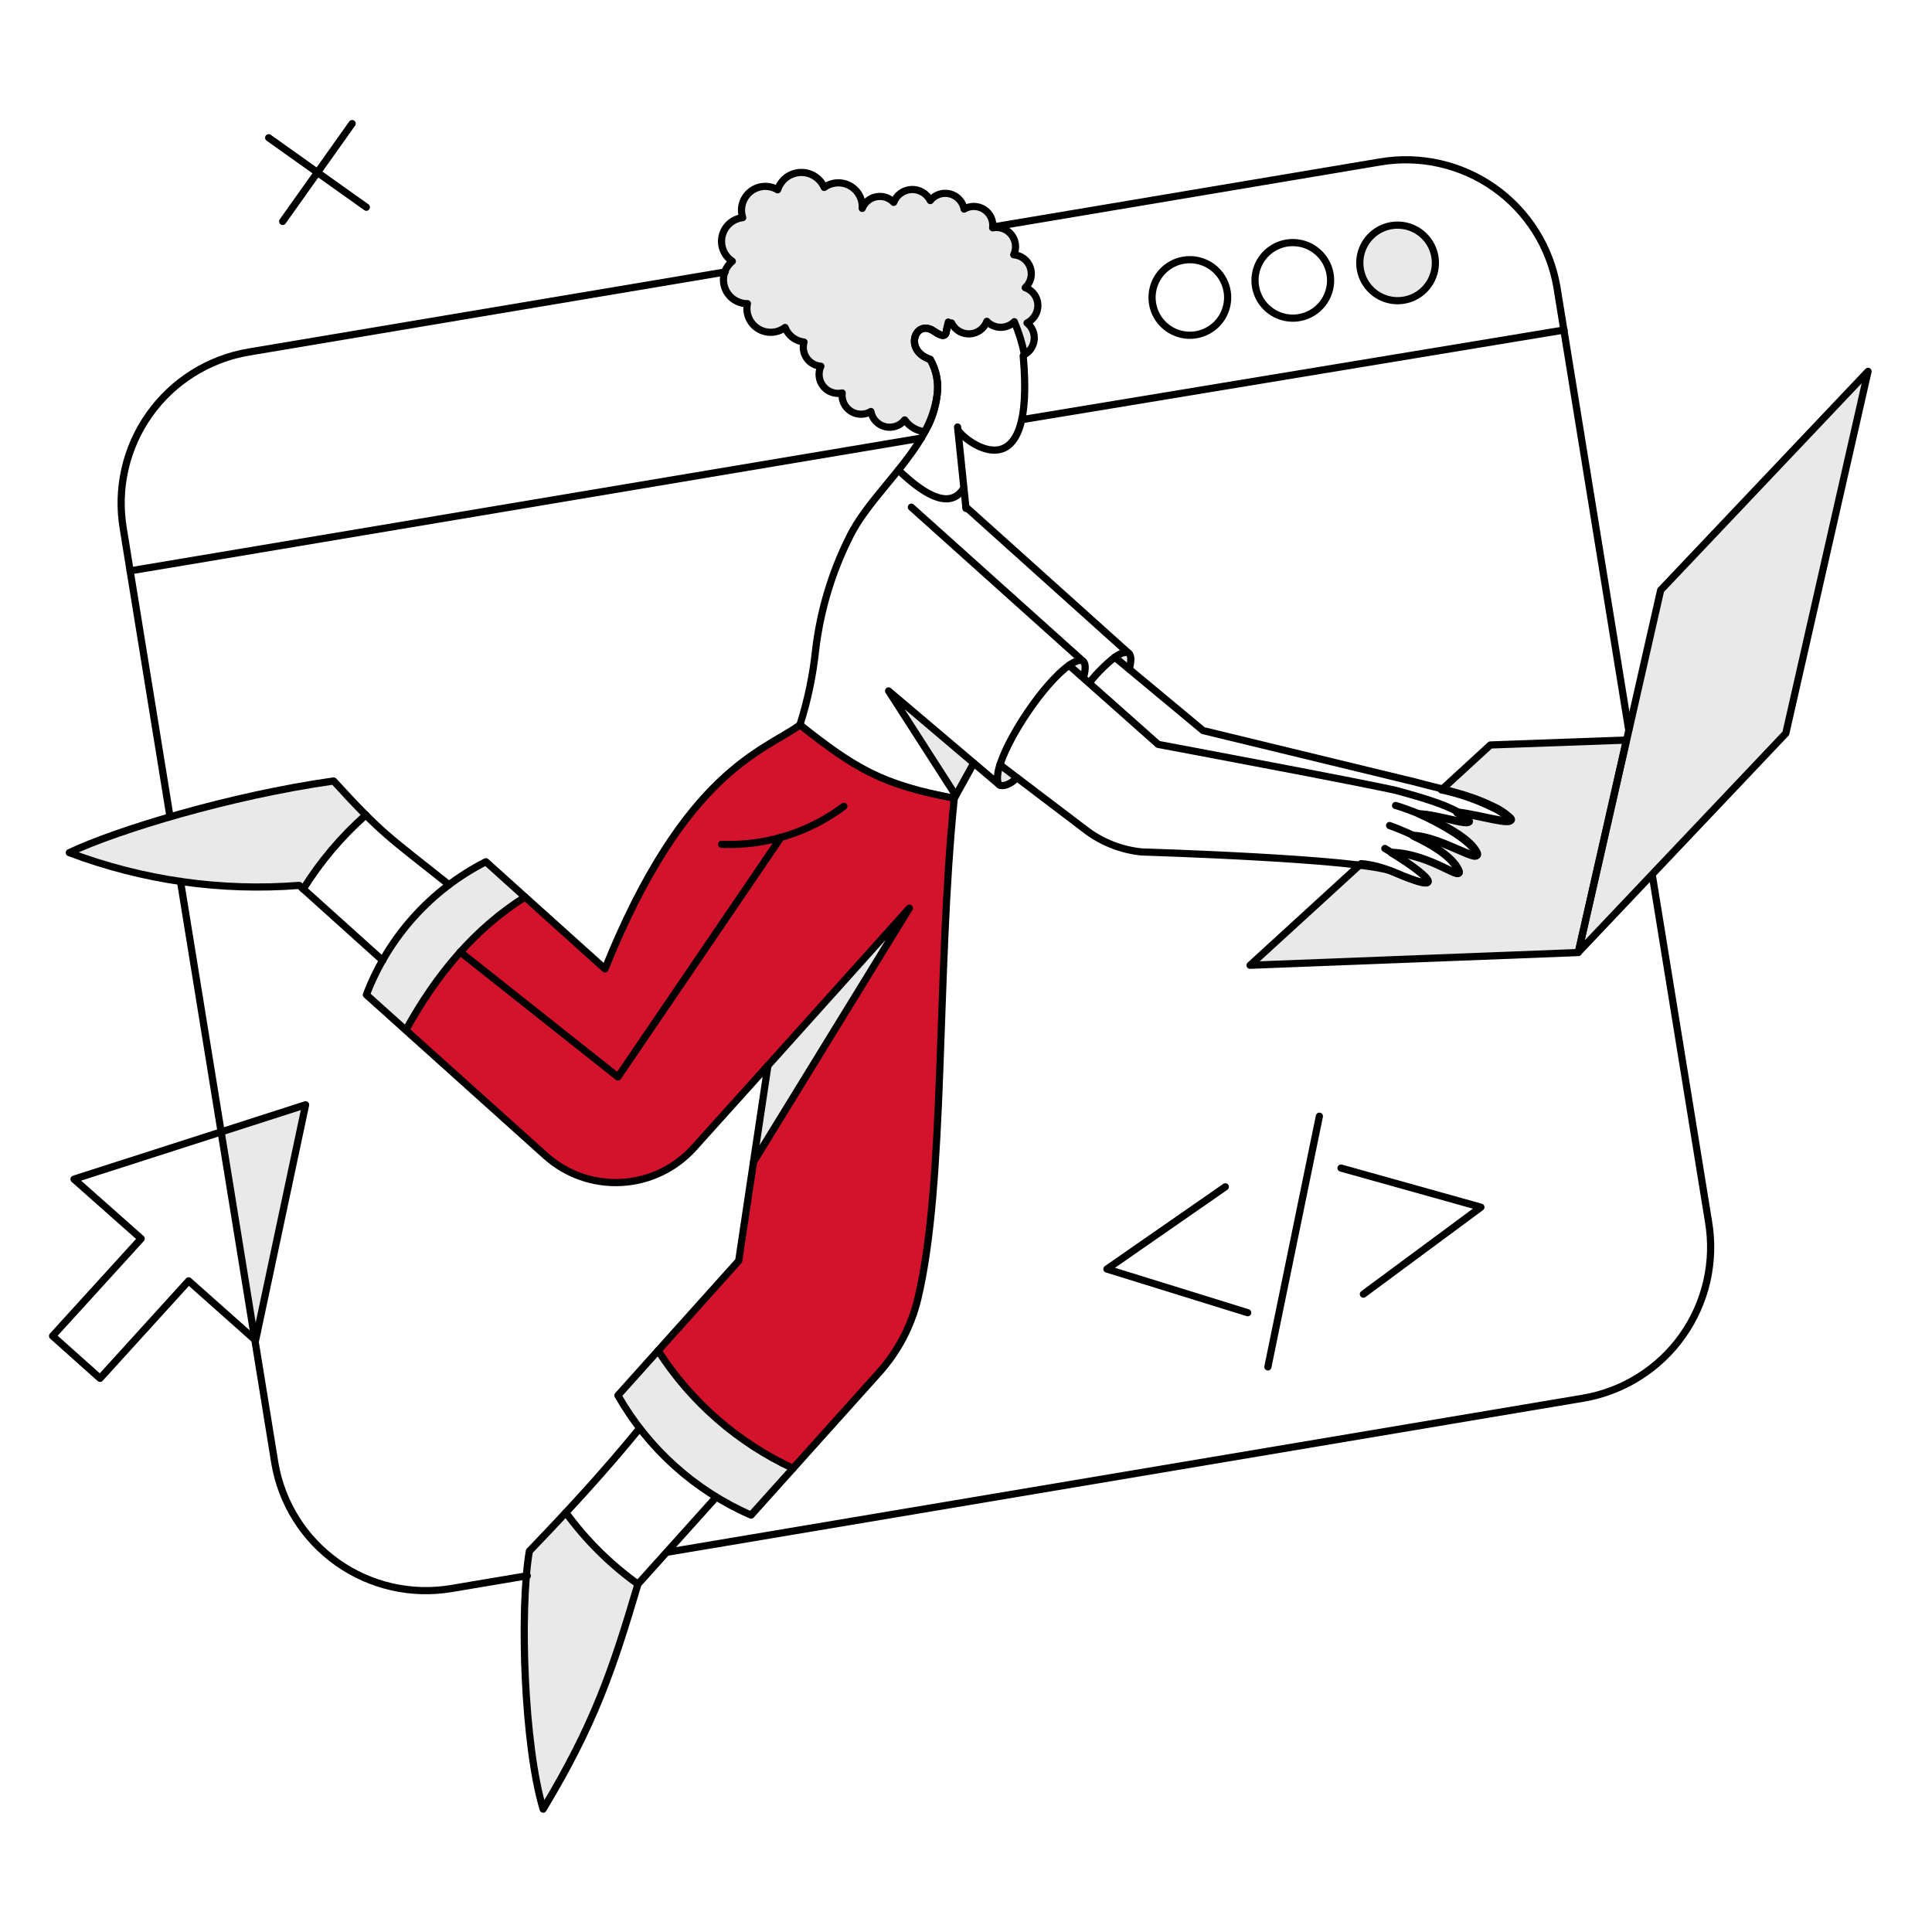 <?xml version="1.0" encoding="UTF-8"?> <svg xmlns="http://www.w3.org/2000/svg" width="152" height="152" viewBox="0 0 152 152" fill="none"><path d="M62.939 57.051C60.749 58.883 53.966 60.171 47.597 76.243L38.223 67.813C33.896 70.009 30.544 73.739 28.82 78.275L42.917 90.942C44.55 92.404 46.696 93.159 48.885 93.041C51.074 92.923 53.126 91.942 54.592 90.312L60.434 83.81L58.113 99.2L48.61 109.79C50.995 113.977 54.67 117.28 59.086 119.206L69.147 108.014C70.637 106.358 71.689 104.356 72.21 102.189C74.4 93 73.656 76.786 75.072 62.818C69.394 61.759 67.29 60.471 62.939 57.051Z" fill="#D3132C"></path><path d="M140.5 57.695L124.185 74.912L130.653 46.432L146.969 29.215L140.5 57.695Z" fill="#E9E9E9"></path><path d="M88.774 51.383C88.559 51.24 88.187 51.368 87.701 51.712L88.831 52.642C89.017 51.984 89.017 51.526 88.774 51.383Z" fill="#E9E9E9"></path><path d="M78.67 60.184C78.369 60.956 78.409 61.606 78.641 61.758C78.874 61.91 79.545 61.758 79.997 61.171L78.67 60.184Z" fill="#E9E9E9"></path><path d="M85.185 52.013C84.97 51.87 84.598 51.998 84.111 52.342L85.241 53.272C85.426 52.628 85.411 52.17 85.185 52.013Z" fill="#E9E9E9"></path><path d="M51.707 106.268L48.544 109.788C50.928 113.975 54.603 117.278 59.02 119.204L62.325 115.526C57.978 113.511 54.295 110.3 51.707 106.268Z" fill="#E9E9E9"></path><path d="M69.912 54.359L75.207 62.589L76.609 60.041L69.912 54.359Z" fill="#E9E9E9"></path><path d="M71.543 71.448L60.423 83.813L59.292 91.399L71.543 71.448Z" fill="#E9E9E9"></path><path d="M44.524 119.004C43.593 120.006 42.635 121.008 41.647 122.038C40.86 126.689 41.232 137.366 42.735 142.332C46.727 135.691 48.173 131.485 50.192 124.643C48.017 123.074 46.104 121.17 44.524 119.004Z" fill="#E9E9E9"></path><path d="M28.767 64.121C28.079 63.434 27.292 62.59 26.248 61.459C18.146 62.604 9.23 65.309 5.452 67.098C11.215 69.277 17.388 70.157 23.53 69.674L23.845 69.96C25.196 67.787 26.853 65.82 28.767 64.121Z" fill="#E9E9E9"></path><path d="M41.317 70.517L38.229 67.731C33.905 69.93 30.554 73.659 28.826 78.192L31.96 81.012C34.129 76.769 37.351 73.156 41.317 70.517Z" fill="#E9E9E9"></path><path d="M81.633 24.291C81.694 23.944 81.629 23.587 81.451 23.284C81.273 22.98 80.992 22.75 80.66 22.634C80.874 22.436 81.025 22.18 81.096 21.898C81.167 21.615 81.153 21.318 81.057 21.043C80.961 20.767 80.787 20.526 80.556 20.349C80.325 20.171 80.047 20.065 79.756 20.044C79.874 19.791 79.921 19.511 79.889 19.234C79.859 18.957 79.751 18.694 79.579 18.475C79.407 18.255 79.178 18.088 78.917 17.991C78.656 17.894 78.372 17.871 78.099 17.925C78.134 17.648 78.091 17.366 77.973 17.111C77.856 16.857 77.67 16.641 77.435 16.488C77.201 16.334 76.928 16.249 76.649 16.243C76.369 16.236 76.093 16.309 75.852 16.451C75.801 16.166 75.669 15.902 75.471 15.69C75.274 15.477 75.019 15.327 74.738 15.256C74.457 15.185 74.162 15.197 73.887 15.289C73.612 15.382 73.371 15.552 73.19 15.779C73.054 15.506 72.841 15.278 72.577 15.124C72.313 14.97 72.01 14.896 71.705 14.911C71.4 14.926 71.106 15.03 70.859 15.209C70.612 15.389 70.422 15.636 70.314 15.922C70.141 15.74 69.924 15.604 69.685 15.527C69.446 15.45 69.191 15.434 68.945 15.482C68.698 15.529 68.467 15.638 68.273 15.798C68.079 15.958 67.929 16.165 67.836 16.398C67.861 16.04 67.782 15.683 67.611 15.368C67.439 15.053 67.181 14.793 66.867 14.62C66.553 14.447 66.196 14.367 65.838 14.389C65.48 14.412 65.136 14.537 64.847 14.748C64.688 14.382 64.421 14.073 64.082 13.863C63.744 13.653 63.349 13.551 62.95 13.571C62.552 13.591 62.169 13.732 61.853 13.976C61.537 14.22 61.303 14.554 61.183 14.934C60.855 14.736 60.475 14.643 60.093 14.668C59.711 14.693 59.345 14.834 59.046 15.072C58.746 15.311 58.527 15.635 58.418 16.002C58.309 16.369 58.314 16.761 58.434 17.124C58.051 17.167 57.691 17.328 57.402 17.584C57.113 17.839 56.91 18.178 56.821 18.553C56.731 18.928 56.76 19.322 56.902 19.68C57.044 20.038 57.294 20.344 57.616 20.556C57.314 20.8 57.096 21.132 56.99 21.506C56.885 21.88 56.899 22.278 57.029 22.644C57.16 23.01 57.4 23.326 57.718 23.549C58.036 23.773 58.416 23.892 58.804 23.89C58.726 24.264 58.764 24.652 58.912 25.003C59.061 25.354 59.313 25.651 59.635 25.855C59.957 26.059 60.334 26.159 60.715 26.143C61.096 26.127 61.463 25.995 61.767 25.765C61.887 26.074 62.089 26.344 62.352 26.546C62.614 26.748 62.927 26.875 63.256 26.912C63.196 27.125 63.184 27.35 63.221 27.569C63.258 27.788 63.343 27.996 63.47 28.178C63.597 28.36 63.763 28.512 63.956 28.621C64.149 28.731 64.364 28.797 64.586 28.814C64.466 29.067 64.42 29.348 64.452 29.626C64.484 29.904 64.594 30.168 64.768 30.387C64.942 30.606 65.175 30.772 65.438 30.865C65.702 30.959 65.987 30.977 66.26 30.917C66.228 31.196 66.273 31.478 66.393 31.731C66.512 31.985 66.7 32.2 66.935 32.352C67.171 32.504 67.444 32.587 67.724 32.591C68.004 32.596 68.28 32.522 68.52 32.377C68.571 32.663 68.704 32.927 68.902 33.139C69.1 33.351 69.356 33.501 69.637 33.57C69.919 33.64 70.215 33.626 70.489 33.532C70.763 33.437 71.004 33.264 71.182 33.035C71.362 33.294 71.596 33.511 71.868 33.672C72.14 33.832 72.442 33.932 72.756 33.966C73.236 33.1 73.56 32.157 73.715 31.179C73.874 30.183 73.688 29.163 73.188 28.288C71.055 27.587 72.014 25.082 73.46 26.055C74.147 26.527 74.407 26.497 74.462 26.041C74.466 25.909 74.505 25.781 74.576 25.67C74.647 25.558 74.747 25.469 74.865 25.41C74.993 25.678 75.196 25.903 75.451 26.056C75.705 26.209 76 26.283 76.296 26.269C76.593 26.256 76.879 26.154 77.118 25.979C77.358 25.803 77.54 25.56 77.642 25.281C77.78 25.427 77.947 25.544 78.131 25.625C78.316 25.706 78.515 25.749 78.716 25.752C78.918 25.755 79.117 25.717 79.304 25.641C79.491 25.565 79.66 25.452 79.803 25.309C80.157 26.144 80.426 27.012 80.604 27.9C80.819 27.779 81.001 27.607 81.134 27.399C81.267 27.191 81.347 26.954 81.367 26.708C81.386 26.462 81.346 26.215 81.248 25.989C81.15 25.762 80.998 25.564 80.805 25.41C81.02 25.3 81.207 25.142 81.351 24.948C81.495 24.754 81.592 24.529 81.633 24.291Z" fill="#E9E9E9"></path><path d="M112.889 20.198C112.793 19.618 112.527 19.079 112.125 18.65C111.722 18.221 111.201 17.921 110.629 17.788C110.055 17.655 109.456 17.695 108.906 17.902C108.355 18.11 107.879 18.476 107.537 18.954C107.195 19.433 107.002 20.002 106.983 20.59C106.964 21.177 107.12 21.758 107.431 22.257C107.742 22.756 108.194 23.152 108.73 23.394C109.266 23.637 109.862 23.715 110.442 23.619C111.219 23.488 111.914 23.055 112.372 22.414C112.831 21.773 113.017 20.976 112.889 20.198Z" fill="#E9E9E9"></path><path d="M24.044 86.919L17.331 89.079L20.105 105.452L24.044 86.919Z" fill="#E9E9E9"></path><path d="M111.187 65.785L111.182 65.772L111.187 65.785Z" fill="#E9E9E9"></path><path d="M117.254 58.611L113.404 62.146C114.755 62.432 116.067 62.879 117.311 63.477C117.839 63.702 118.323 64.016 118.743 64.407C119.329 65.08 116.182 64.121 114.635 63.949H114.621C114.933 64.114 115.218 64.326 115.465 64.579C115.973 65.16 112.09 63.845 111.744 64.092C113.233 64.765 115.537 66.039 116.095 67.03C116.753 68.218 113.376 65.856 111.186 65.784C112.574 66.428 114.091 67.331 114.635 68.332C115.379 69.688 112.689 67.203 109.483 67.102H109.469C112.531 68.962 113.963 70.491 109.612 68.604C108.814 68.248 107.963 68.025 107.093 67.946L98.349 75.942L124.167 74.941L127.959 58.225L117.254 58.611Z" fill="#E9E9E9"></path><path d="M140.499 57.695L124.184 74.912L130.653 46.432L146.968 29.215L140.499 57.695Z" stroke="black" stroke-width="0.565" stroke-linejoin="round"></path><path d="M117.254 58.611L113.404 62.146C114.755 62.432 116.067 62.879 117.311 63.477C117.839 63.702 118.323 64.016 118.743 64.407C119.329 65.08 116.182 64.121 114.635 63.949H114.621C114.933 64.114 115.218 64.326 115.465 64.579C115.973 65.16 112.09 63.845 111.744 64.092C113.233 64.765 115.537 66.039 116.095 67.03C116.753 68.218 113.376 65.856 111.186 65.784C112.574 66.428 114.091 67.331 114.635 68.332C115.379 69.688 112.689 67.203 109.483 67.102H109.469C112.531 68.962 113.963 70.491 109.612 68.604C108.814 68.248 107.963 68.025 107.093 67.946L98.349 75.942L124.167 74.941L127.959 58.225L117.254 58.611Z" stroke="black" stroke-width="0.565" stroke-linejoin="round"></path><path d="M81.632 24.29C81.693 23.943 81.628 23.586 81.449 23.283C81.272 22.979 80.991 22.749 80.659 22.633C80.873 22.435 81.024 22.179 81.095 21.897C81.165 21.614 81.152 21.317 81.055 21.042C80.96 20.767 80.785 20.525 80.555 20.348C80.323 20.171 80.045 20.064 79.755 20.043C79.873 19.79 79.92 19.51 79.888 19.233C79.857 18.956 79.749 18.693 79.578 18.474C79.406 18.254 79.177 18.087 78.915 17.99C78.654 17.893 78.371 17.87 78.097 17.924C78.133 17.647 78.089 17.365 77.972 17.11C77.854 16.856 77.668 16.64 77.434 16.486C77.2 16.333 76.927 16.248 76.647 16.242C76.367 16.235 76.092 16.308 75.851 16.45C75.799 16.165 75.667 15.901 75.47 15.689C75.272 15.477 75.018 15.326 74.737 15.255C74.456 15.184 74.16 15.196 73.886 15.288C73.611 15.381 73.369 15.551 73.189 15.778C73.052 15.505 72.839 15.277 72.575 15.123C72.312 14.969 72.009 14.895 71.704 14.91C71.399 14.925 71.105 15.029 70.857 15.208C70.61 15.388 70.421 15.636 70.312 15.921C70.139 15.739 69.923 15.603 69.684 15.526C69.445 15.449 69.19 15.434 68.943 15.481C68.696 15.528 68.465 15.637 68.272 15.797C68.078 15.957 67.928 16.163 67.835 16.397C67.859 16.039 67.781 15.682 67.609 15.367C67.438 15.052 67.18 14.792 66.866 14.619C66.552 14.446 66.195 14.366 65.837 14.389C65.479 14.411 65.135 14.536 64.845 14.747C64.686 14.381 64.42 14.072 64.081 13.862C63.742 13.652 63.347 13.55 62.949 13.57C62.55 13.59 62.167 13.732 61.852 13.975C61.536 14.219 61.302 14.553 61.181 14.933C60.854 14.735 60.473 14.642 60.091 14.667C59.709 14.691 59.344 14.833 59.044 15.071C58.745 15.31 58.526 15.634 58.416 16.001C58.307 16.368 58.313 16.76 58.433 17.123C58.05 17.166 57.689 17.327 57.4 17.583C57.111 17.838 56.909 18.177 56.819 18.552C56.73 18.927 56.758 19.321 56.901 19.679C57.043 20.037 57.292 20.343 57.615 20.555C57.313 20.799 57.094 21.131 56.989 21.505C56.884 21.879 56.897 22.277 57.028 22.643C57.158 23.009 57.399 23.325 57.717 23.549C58.035 23.772 58.414 23.891 58.803 23.889C58.725 24.263 58.762 24.651 58.911 25.002C59.059 25.353 59.312 25.65 59.634 25.854C59.956 26.058 60.333 26.158 60.713 26.142C61.094 26.126 61.461 25.994 61.765 25.764C61.885 26.073 62.088 26.343 62.35 26.545C62.613 26.747 62.926 26.873 63.255 26.911C63.194 27.124 63.182 27.349 63.219 27.568C63.256 27.787 63.341 27.995 63.469 28.177C63.596 28.359 63.762 28.511 63.955 28.62C64.148 28.73 64.363 28.796 64.584 28.813C64.465 29.066 64.418 29.347 64.451 29.625C64.483 29.903 64.592 30.167 64.767 30.386C64.941 30.605 65.173 30.771 65.437 30.864C65.701 30.958 65.985 30.976 66.259 30.916C66.226 31.195 66.272 31.477 66.391 31.73C66.51 31.984 66.698 32.199 66.934 32.351C67.169 32.503 67.442 32.586 67.722 32.59C68.003 32.595 68.278 32.521 68.519 32.376C68.57 32.662 68.702 32.926 68.901 33.138C69.099 33.35 69.354 33.5 69.636 33.569C69.918 33.639 70.213 33.625 70.487 33.531C70.761 33.436 71.002 33.263 71.18 33.035C71.361 33.293 71.595 33.51 71.867 33.671C72.138 33.831 72.441 33.932 72.755 33.965C73.234 33.099 73.559 32.156 73.714 31.178C73.873 30.182 73.687 29.162 73.186 28.287C71.054 27.586 72.013 25.081 73.458 26.054C74.145 26.526 74.406 26.496 74.46 26.04C74.464 25.908 74.504 25.78 74.575 25.669C74.646 25.557 74.746 25.468 74.864 25.409C74.991 25.677 75.195 25.902 75.45 26.055C75.704 26.208 75.998 26.282 76.295 26.268C76.592 26.255 76.878 26.153 77.117 25.977C77.356 25.802 77.539 25.559 77.64 25.28C77.779 25.426 77.945 25.544 78.13 25.624C78.314 25.705 78.513 25.748 78.714 25.751C78.916 25.754 79.116 25.716 79.303 25.64C79.49 25.564 79.659 25.451 79.801 25.308C80.155 26.143 80.424 27.011 80.603 27.899C80.817 27.778 81 27.606 81.132 27.398C81.266 27.19 81.346 26.953 81.365 26.707C81.385 26.461 81.344 26.214 81.246 25.988C81.148 25.762 80.996 25.563 80.803 25.409C81.019 25.299 81.205 25.142 81.349 24.947C81.493 24.753 81.59 24.528 81.632 24.29Z" stroke="black" stroke-width="0.565" stroke-linejoin="round"></path><path d="M80.5 33L123.051 25.965" stroke="black" stroke-width="0.565" stroke-linecap="round" stroke-linejoin="round"></path><path d="M10.232 44.914L72.487 34.467" stroke="black" stroke-width="0.565" stroke-linecap="round" stroke-linejoin="round"></path><path d="M75.979 39.877L88.788 51.383" stroke="black" stroke-width="0.565" stroke-linecap="round" stroke-linejoin="round"></path><path d="M88.846 52.642C89.017 51.998 89.018 51.539 88.788 51.383C88.574 51.238 88.186 51.366 87.701 51.712C86.974 52.286 86.316 52.943 85.742 53.67" stroke="black" stroke-width="0.565" stroke-linecap="round" stroke-linejoin="round"></path><path d="M35.32 69.601C30.483 65.751 30.082 65.637 26.247 61.443C18.146 62.588 9.231 65.293 5.453 67.082C11.22 69.261 17.396 70.141 23.543 69.658L30.111 75.569" stroke="black" stroke-width="0.565" stroke-linecap="round" stroke-linejoin="round"></path><path d="M71.701 39.904L85.197 52.012" stroke="black" stroke-width="0.565" stroke-linecap="round" stroke-linejoin="round"></path><path d="M78.641 61.758L69.911 54.358L75.198 62.585" stroke="black" stroke-width="0.565" stroke-linecap="round" stroke-linejoin="round"></path><path d="M109.797 63.373C110.325 63.487 115.153 65.175 116.166 66.98C116.844 68.181 113.418 65.792 111.2 65.72" stroke="black" stroke-width="0.565" stroke-linecap="round" stroke-linejoin="round"></path><path d="M109.325 64.949C110.67 65.436 113.858 66.783 114.692 68.298C115.445 69.674 112.733 67.153 109.482 67.053" stroke="black" stroke-width="0.565" stroke-linecap="round" stroke-linejoin="round"></path><path d="M108.953 66.753C112.359 68.742 114.236 70.584 109.612 68.585C107.222 67.552 89.801 67.025 89.801 67.025C88.272 66.867 86.812 66.308 85.568 65.406L78.67 60.168" stroke="black" stroke-width="0.565" stroke-linecap="round" stroke-linejoin="round"></path><path d="M84.108 52.341L91.121 58.566C91.121 58.566 108.695 61.858 110.04 62.242C111.386 62.626 114.607 63.443 115.55 64.518C116.052 65.089 113.291 64.103 111.615 64.017" stroke="black" stroke-width="0.565" stroke-linecap="round" stroke-linejoin="round"></path><path d="M85.255 53.272C85.426 52.628 85.427 52.169 85.197 52.013C84.984 51.868 84.595 51.997 84.11 52.342C82.129 53.751 79.186 58.12 78.571 60.514C78.421 61.101 78.448 61.631 78.643 61.759C78.869 61.909 79.516 61.73 79.999 61.186" stroke="black" stroke-width="0.565" stroke-linecap="round" stroke-linejoin="round"></path><path d="M56.773 66.425C60.228 66.57 63.627 65.513 66.39 63.434" stroke="black" stroke-width="0.565" stroke-linecap="round" stroke-linejoin="round"></path><path d="M75.079 62.802L76.61 60.04" stroke="black" stroke-width="0.565" stroke-linecap="round" stroke-linejoin="round"></path><path d="M75.751 38.515C74.806 39.889 73.075 39.288 70.685 36.983" stroke="black" stroke-width="0.565" stroke-linecap="round" stroke-linejoin="round"></path><path d="M60.421 83.829L71.544 71.448L59.293 91.399" stroke="black" stroke-width="0.565" stroke-linecap="round" stroke-linejoin="round"></path><path d="M42.921 90.926C43.728 91.651 44.671 92.211 45.695 92.571C46.719 92.932 47.804 93.088 48.889 93.029C49.973 92.971 51.035 92.7 52.014 92.231C52.994 91.762 53.871 91.104 54.596 90.296L60.418 83.829L58.117 99.195L48.614 109.785C50.998 113.972 54.673 117.275 59.09 119.201L69.151 107.995C70.64 106.338 71.693 104.336 72.213 102.17C74.404 92.98 73.659 76.753 75.076 62.799C69.38 61.74 67.276 60.452 62.94 57.031C60.138 59.079 53.883 60.599 47.598 76.228L38.226 67.798C33.903 69.998 30.551 73.727 28.824 78.26L42.921 90.926Z" stroke="black" stroke-width="0.565" stroke-linecap="round" stroke-linejoin="round"></path><path d="M75.338 33.593L76 40" stroke="black" stroke-width="0.565" stroke-linecap="round" stroke-linejoin="round"></path><path d="M80.5 28C81.5 39 75.936 34.765 75.378 33.85M62.937 57.021C63.546 55.107 63.958 53.136 64.168 51.139C64.532 48.066 65.424 45.078 66.804 42.309C68.152 39.475 71.248 36.863 72.83 33.85C73.304 33.023 73.605 32.107 73.715 31.16C73.875 30.164 73.689 29.144 73.188 28.269C71.055 27.568 72.019 25.057 73.46 26.036C74.149 26.506 74.419 26.48 74.462 26.022C74.5 25.781 74.549 25.552 74.606 25.335" stroke="black" stroke-width="0.565" stroke-linecap="round" stroke-linejoin="round"></path><path d="M51.779 106.267C54.368 110.299 58.052 113.511 62.4 115.526" stroke="black" stroke-width="0.565" stroke-linecap="round" stroke-linejoin="round"></path><path d="M31.942 81.022C34.347 76.653 37.352 73.064 41.302 70.574" stroke="black" stroke-width="0.565" stroke-linecap="round" stroke-linejoin="round"></path><path d="M50.319 112.378C47.295 116.069 44.59 118.966 41.646 122.038C40.858 126.69 41.231 137.366 42.733 142.332C46.725 135.691 48.172 131.47 50.19 124.631L56.316 117.819" stroke="black" stroke-width="0.565" stroke-linecap="round" stroke-linejoin="round"></path><path d="M23.856 69.946C25.207 67.777 26.866 65.815 28.78 64.121" stroke="black" stroke-width="0.565" stroke-linecap="round" stroke-linejoin="round"></path><path d="M114.693 63.891C116.253 64.048 119.427 65.021 118.843 64.349C118.419 63.954 117.93 63.634 117.398 63.404C115.379 62.418 113.448 62.102 111.301 61.515L94.654 57.479L87.708 51.705" stroke="black" stroke-width="0.565" stroke-linecap="round" stroke-linejoin="round"></path><path d="M61.453 65.865L48.616 84.728L36.208 74.896" stroke="black" stroke-width="0.565" stroke-linecap="round" stroke-linejoin="round"></path><path d="M96.545 22.917C96.641 23.497 96.563 24.093 96.321 24.629C96.079 25.165 95.683 25.617 95.183 25.927C94.685 26.238 94.104 26.394 93.516 26.376C92.928 26.357 92.359 26.164 91.881 25.822C91.403 25.48 91.037 25.003 90.829 24.453C90.622 23.903 90.582 23.303 90.715 22.73C90.848 22.157 91.148 21.637 91.577 21.234C92.006 20.832 92.545 20.566 93.125 20.47C93.903 20.341 94.7 20.526 95.341 20.985C95.982 21.444 96.415 22.139 96.545 22.917Z" stroke="black" stroke-width="0.565" stroke-linecap="round" stroke-linejoin="round"></path><path d="M104.645 21.571C104.742 22.151 104.663 22.747 104.421 23.283C104.179 23.819 103.783 24.271 103.283 24.582C102.785 24.893 102.204 25.049 101.616 25.03C101.028 25.011 100.459 24.818 99.981 24.476C99.503 24.134 99.137 23.657 98.929 23.107C98.722 22.557 98.682 21.957 98.815 21.384C98.948 20.812 99.248 20.291 99.677 19.889C100.106 19.486 100.645 19.22 101.225 19.124C102.003 18.995 102.8 19.181 103.441 19.64C104.083 20.099 104.516 20.793 104.645 21.571Z" stroke="black" stroke-width="0.565" stroke-linecap="round" stroke-linejoin="round"></path><path d="M112.889 20.197C112.986 20.777 112.907 21.373 112.665 21.909C112.423 22.445 112.027 22.897 111.527 23.208C111.029 23.519 110.448 23.675 109.861 23.656C109.272 23.637 108.704 23.444 108.225 23.102C107.747 22.76 107.381 22.284 107.173 21.733C106.966 21.183 106.926 20.584 107.059 20.011C107.192 19.438 107.492 18.917 107.921 18.515C108.35 18.112 108.889 17.846 109.469 17.75C110.247 17.621 111.045 17.806 111.686 18.265C112.327 18.724 112.761 19.419 112.889 20.197Z" stroke="black" stroke-width="0.565" stroke-linecap="round" stroke-linejoin="round"></path><path d="M27.706 9.722L22.239 17.421" stroke="black" stroke-width="0.565" stroke-linecap="round" stroke-linejoin="round"></path><path d="M28.823 16.304L21.137 10.837" stroke="black" stroke-width="0.565" stroke-linecap="round" stroke-linejoin="round"></path><path d="M5.996 92.714L5.825 92.772L11.105 97.451L4.136 105.108L7.871 108.443L14.841 100.772L20.107 105.452L24.043 86.919L5.996 92.714Z" stroke="black" stroke-width="0.565" stroke-linecap="round" stroke-linejoin="round"></path><path d="M98.163 103.277L87.086 99.842L96.403 93.373" stroke="black" stroke-width="0.565" stroke-linecap="round" stroke-linejoin="round"></path><path d="M107.265 101.816L116.51 94.975L105.505 91.898" stroke="black" stroke-width="0.565" stroke-linecap="round" stroke-linejoin="round"></path><path d="M103.802 87.819L99.751 107.541" stroke="black" stroke-width="0.565" stroke-linecap="round" stroke-linejoin="round"></path><path d="M14.2 69.337L21.624 115.113C21.889 116.674 22.46 118.168 23.302 119.508C24.145 120.849 25.244 122.01 26.536 122.926C27.828 123.841 29.288 124.494 30.832 124.845C32.376 125.196 33.974 125.24 35.535 124.973L41.487 123.972" stroke="black" stroke-width="0.565" stroke-linecap="round" stroke-linejoin="round"></path><path d="M129.992 68.837L134.414 96.092C134.68 97.653 134.637 99.251 134.286 100.795C133.934 102.339 133.282 103.799 132.366 105.091C131.45 106.383 130.289 107.482 128.948 108.324C127.607 109.167 126.115 109.738 124.553 110.003L52.476 122.124" stroke="black" stroke-width="0.565" stroke-linecap="round" stroke-linejoin="round"></path><path d="M57.047 21.4L19.563 27.698C18.002 27.963 16.508 28.534 15.168 29.376C13.827 30.219 12.666 31.318 11.75 32.61C10.834 33.902 10.182 35.361 9.831 36.906C9.479 38.45 9.436 40.048 9.702 41.609L13.374 64.246" stroke="black" stroke-width="0.565" stroke-linecap="round" stroke-linejoin="round"></path><path d="M78.112 17.86L108.581 12.741C110.142 12.475 111.74 12.518 113.284 12.87C114.829 13.221 116.288 13.873 117.58 14.789C118.872 15.705 119.971 16.866 120.814 18.207C121.657 19.547 122.227 21.041 122.492 22.602L128.142 57.434" stroke="black" stroke-width="0.565" stroke-linecap="round" stroke-linejoin="round"></path><path d="M44.523 119.005C46.099 121.17 48.012 123.069 50.19 124.629" stroke="black" stroke-width="0.565" stroke-linecap="round" stroke-linejoin="round"></path></svg> 
